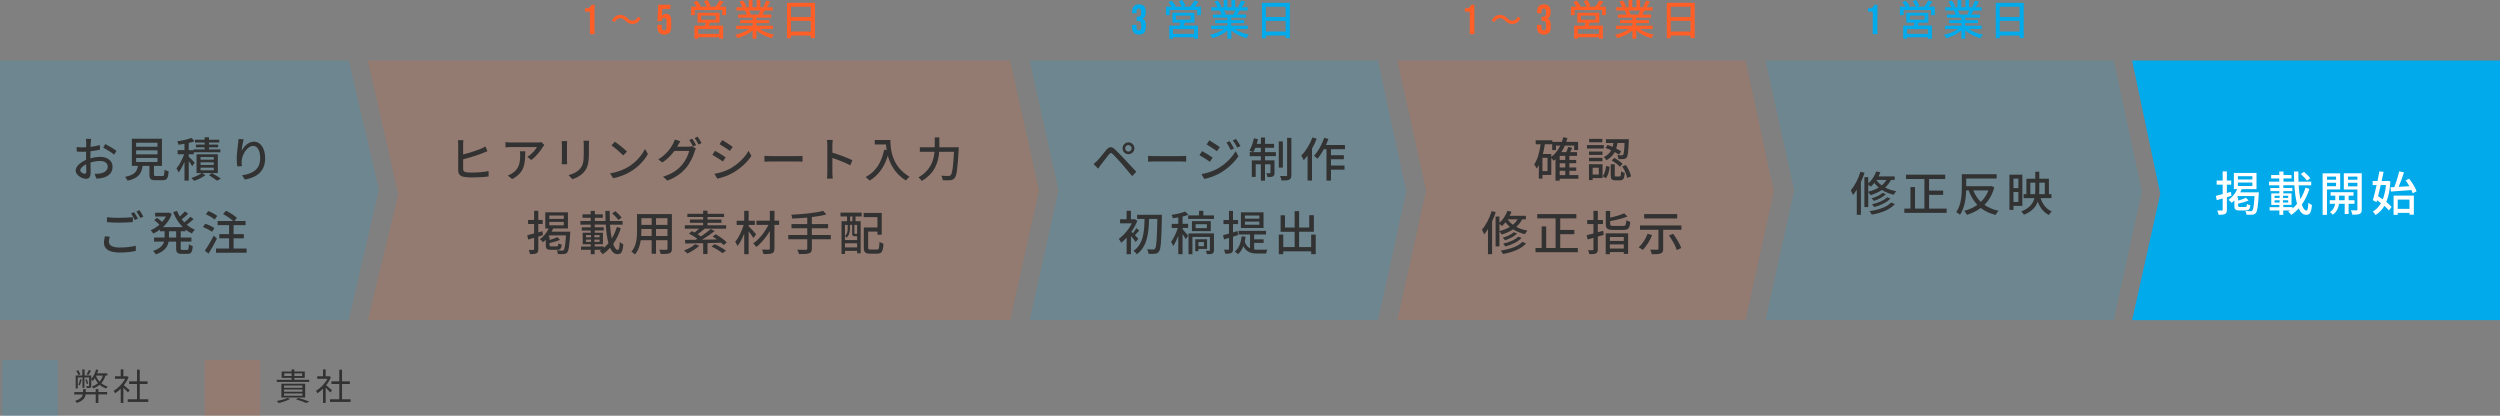 <?xml version="1.0" encoding="UTF-8"?>
<svg id="_レイヤー_2" data-name="レイヤー 2" xmlns="http://www.w3.org/2000/svg" viewBox="0 0 951.82 158.28">
  <rect x="0" y="0" width="951.82" height="158.28" fill="#808080" stroke="none"/>
  <defs>
    <style>
      .cls-1, .cls-2 {
        fill: #00aaeb;
      }

      .cls-3 {
        fill: #fff;
      }

      .cls-4, .cls-5 {
        fill: #ff5e27;
      }

      .cls-6 {
        fill: #323232;
      }

      .cls-5, .cls-2 {
        opacity: .15;
      }
    </style>
  </defs>
  <g id="_デザイン" data-name="デザイン">
    <g>
      <polygon class="cls-2" points="132.75 121.89 0 121.89 0 23.05 132.75 23.05 144.22 72.12 132.75 121.89"/>
      <polygon class="cls-2" points="524.63 121.89 392.06 121.89 403.01 72.47 392.06 23.05 524.63 23.05 535.37 72.9 524.63 121.89"/>
      <polygon class="cls-5" points="664.58 121.89 532.02 121.89 542.97 72.47 532.02 23.05 664.58 23.05 675.33 72.9 664.58 121.89"/>
      <polygon class="cls-2" points="804.74 121.89 672.18 121.89 683.13 72.47 672.18 23.05 804.74 23.05 815.49 72.9 804.74 121.89"/>
      <polygon class="cls-1" points="951.82 121.89 811.76 121.89 822.48 73.79 811.76 23.05 951.82 23.05 951.82 121.89"/>
      <polygon class="cls-5" points="384.57 121.89 140.06 121.89 151.65 74.02 140.06 23.05 384.57 23.05 395.58 72.47 384.57 121.89"/>
      <g>
        <path class="cls-6" d="m37.46,149.25h3.32v.92h-3.32v3.24h-1.02v-3.24h-3.84c-.17,1.2-.88,2.42-3.35,3.24-.11-.24-.42-.62-.64-.81,2.06-.64,2.73-1.54,2.94-2.42h-3.28v-.92h3.36v-1.11h1.02v1.11h3.78v-1.12h1.02v1.12Zm2.68-6.26c-.34,1.18-.87,2.14-1.58,2.91.69.56,1.51.99,2.45,1.26-.2.18-.45.52-.57.76-.97-.32-1.79-.8-2.51-1.41-.67.57-1.48,1.02-2.42,1.4-.08-.2-.34-.6-.49-.78.88-.32,1.65-.73,2.28-1.25-.48-.55-.88-1.19-1.22-1.89-.25.42-.5.78-.77,1.12-.11-.15-.38-.5-.56-.71v2.45c0,.42-.06.64-.35.78-.28.14-.73.14-1.36.14-.03-.22-.14-.55-.24-.77.46.01.83.01.97,0,.13,0,.15-.04.15-.17v-3.12h-1.78v3.96h-.74v-3.96h-1.78v4.19h-.8v-4.94h2.51v-2.31h.88v2.31h2.54v1.34c.78-.92,1.44-2.28,1.85-3.66l.85.24c-.14.42-.28.85-.46,1.26h3.87v.85h-.71Zm-10.28-.17c-.13-.43-.49-1.12-.83-1.62l.71-.27c.35.48.73,1.13.87,1.58l-.76.31Zm1.23,1.68c-.17.8-.42,1.65-.71,2.24-.13-.08-.41-.22-.56-.28.31-.59.52-1.36.66-2.1l.62.14Zm1.93,1.71c-.08-.45-.32-1.16-.56-1.71l.55-.14c.24.52.48,1.23.56,1.67l-.55.18Zm1.6-5.07c-.29.6-.67,1.23-.98,1.65l-.67-.25c.28-.46.67-1.2.88-1.69l.77.29Zm1.95,1.95c.29.83.74,1.57,1.33,2.2.57-.63.99-1.39,1.27-2.3h-2.56l-.04.1Z"/>
        <path class="cls-6" d="m48.74,149.4c-.36-.41-1.13-1.19-1.76-1.78v5.8h-1.02v-5.43c-.7.7-1.43,1.29-2.14,1.75-.11-.27-.38-.74-.55-.94,1.67-.97,3.42-2.73,4.38-4.59h-3.89v-.95h2.2v-2.61h1.02v2.61h1.22l.18-.04.59.39c-.43,1.08-1.08,2.12-1.82,3.05.66.52,1.89,1.6,2.24,1.91l-.64.84Zm7.72,2.61v1.02h-7.84v-1.02h3.54v-5.81h-3v-1.01h3v-4.44h1.04v4.44h2.98v1.01h-2.98v5.81h3.26Z"/>
      </g>
      <g>
        <path class="cls-4" d="m224.6,4.45h-1.84v-1.25c.5,0,.9-.04,1.21-.13s.55-.23.73-.42c.18-.2.34-.48.48-.86h1.18v11.2h-1.76V4.45Z"/>
        <path class="cls-4" d="m236.13,6.88c-.88,0-1.63.61-2.11,1.52l-1.05-.58c.78-1.42,1.91-2.15,3.18-2.15,1.12,0,1.93.44,2.77,1.3.59.59,1.07.94,1.92.94s1.63-.61,2.11-1.52l1.05.58c-.78,1.42-1.91,2.15-3.18,2.15-1.12,0-1.93-.44-2.77-1.3-.59-.59-1.07-.94-1.92-.94Z"/>
        <path class="cls-4" d="m250.96,12.43c-.45-.49-.67-1.18-.67-2.09v-.88h1.66v1.01c0,.73.3,1.09.91,1.09s.91-.36.91-1.09v-2.51c0-.74-.3-1.1-.91-1.1s-.91.37-.91,1.1v.1h-1.66l.32-6.26h4.64v1.6h-3.07l-.14,2.67h.03c.33-.54.84-.82,1.52-.82.64,0,1.12.22,1.46.66.33.44.5,1.07.5,1.9v2.53c0,.91-.22,1.6-.67,2.09-.45.49-1.1.73-1.95.73s-1.5-.24-1.95-.73Z"/>
        <path class="cls-4" d="m276.41,2.54v3.23h-1.42v-1.97h-10.47v1.97h-1.38v-3.23h2.11c-.29-.54-.77-1.22-1.2-1.73l1.3-.54c.54.61,1.18,1.46,1.46,2.05l-.5.22h2.83c-.22-.61-.71-1.46-1.14-2.1l1.3-.45c.5.66,1.04,1.58,1.25,2.18l-.94.37h2.8c.53-.67,1.17-1.66,1.54-2.38l1.58.5c-.5.66-1.02,1.33-1.5,1.89h2.38Zm-6.11,6.07c-.16.4-.32.8-.46,1.15h5.47v4.98h-1.49v-.56h-8.02v.58h-1.42v-4.99h4c.11-.37.21-.78.3-1.15h-3.11v-3.76h8.37v3.76h-3.65Zm3.52,2.45h-8.02v1.84h8.02v-1.84Zm-6.87-3.57h5.54v-1.54h-5.54v1.54Z"/>
        <path class="cls-4" d="m289.29,11.03c1.41.99,3.47,1.81,5.43,2.18-.34.32-.77.93-.99,1.33-2.08-.56-4.23-1.63-5.73-3.01v3.22h-1.46v-3.11c-1.52,1.28-3.68,2.32-5.68,2.88-.22-.38-.64-.94-.98-1.26,1.91-.4,3.99-1.23,5.39-2.23h-4.95v-1.25h6.21v-.98h-4.72v-1.12h4.72v-.96h-5.51v-1.18h3.28c-.14-.45-.42-1.02-.67-1.46l.38-.06h-3.63v-1.25h2.37c-.24-.62-.72-1.5-1.17-2.16l1.3-.43c.5.69,1.06,1.66,1.28,2.29l-.82.3h1.76V.03h1.39v2.74h1.58V.03h1.41v2.74h1.73l-.61-.19c.38-.64.88-1.65,1.12-2.37l1.54.38c-.43.78-.91,1.58-1.33,2.18h2.3v1.25h-3.09c-.3.54-.62,1.07-.9,1.52h3.39v1.18h-5.67v.96h4.91v1.12h-4.91v.98h6.31v1.25h-5.01Zm-4.11-7.01c.29.46.58,1.04.69,1.42l-.46.1h3.38c.24-.43.5-1.01.7-1.52h-4.31Z"/>
        <path class="cls-4" d="m310.27,1.07v13.43h-1.58v-.98h-7.54v1.04h-1.52V1.07h10.64Zm-9.12,1.5v3.91h7.54v-3.91h-7.54Zm7.54,9.44v-4.07h-7.54v4.07h7.54Z"/>
      </g>
      <g>
        <path class="cls-4" d="m559.57,4.45h-1.84v-1.25c.5,0,.9-.04,1.21-.13s.55-.23.73-.42c.18-.2.34-.48.48-.86h1.18v11.2h-1.76V4.45Z"/>
        <path class="cls-4" d="m571.09,6.88c-.88,0-1.63.61-2.11,1.52l-1.06-.58c.78-1.42,1.91-2.15,3.18-2.15,1.12,0,1.93.44,2.77,1.3.59.59,1.07.94,1.92.94s1.63-.61,2.11-1.52l1.06.58c-.78,1.42-1.91,2.15-3.18,2.15-1.12,0-1.93-.44-2.77-1.3-.59-.59-1.07-.94-1.92-.94Z"/>
        <path class="cls-4" d="m585.84,12.44c-.44-.48-.66-1.17-.66-2.06v-.91h1.66v.99c0,.74.3,1.1.91,1.1.3,0,.53-.09.68-.28.15-.19.23-.51.23-.98v-.91c0-.51-.09-.88-.27-1.1s-.47-.33-.88-.33h-.59v-1.6h.64c.35,0,.62-.09.79-.27.18-.18.26-.49.26-.91v-.82c0-.38-.08-.67-.24-.85-.16-.18-.37-.27-.64-.27-.56,0-.85.35-.85,1.04v.74h-1.66v-.59c0-.9.22-1.58.66-2.06.44-.48,1.08-.72,1.91-.72s1.48.24,1.92.71.66,1.16.66,2.06v.4c0,.61-.1,1.1-.3,1.46-.2.37-.52.63-.94.79v.03c.46.17.79.45.99.83.2.38.3.87.3,1.47v.99c0,.9-.22,1.58-.66,2.06s-1.1.71-1.96.71-1.52-.24-1.96-.72Z"/>
        <path class="cls-4" d="m611.37,2.54v3.23h-1.42v-1.97h-10.47v1.97h-1.38v-3.23h2.11c-.29-.54-.77-1.22-1.2-1.73l1.3-.54c.54.61,1.18,1.46,1.46,2.05l-.5.22h2.83c-.22-.61-.7-1.46-1.14-2.1l1.3-.45c.5.66,1.04,1.58,1.25,2.18l-.94.37h2.8c.53-.67,1.17-1.66,1.54-2.38l1.58.5c-.5.66-1.02,1.33-1.5,1.89h2.38Zm-6.12,6.07c-.16.4-.32.8-.46,1.15h5.47v4.98h-1.49v-.56h-8.02v.58h-1.42v-4.99h4c.11-.37.21-.78.3-1.15h-3.1v-3.76h8.37v3.76h-3.65Zm3.52,2.45h-8.02v1.84h8.02v-1.84Zm-6.87-3.57h5.54v-1.54h-5.54v1.54Z"/>
        <path class="cls-4" d="m624.25,11.03c1.41.99,3.47,1.81,5.43,2.18-.34.32-.77.93-.99,1.33-2.08-.56-4.23-1.63-5.73-3.01v3.22h-1.46v-3.11c-1.52,1.28-3.68,2.32-5.68,2.88-.22-.38-.64-.94-.98-1.26,1.9-.4,3.98-1.23,5.39-2.23h-4.95v-1.25h6.21v-.98h-4.72v-1.12h4.72v-.96h-5.51v-1.18h3.28c-.14-.45-.42-1.02-.67-1.46l.38-.06h-3.63v-1.25h2.37c-.24-.62-.72-1.5-1.17-2.16l1.3-.43c.5.69,1.06,1.66,1.28,2.29l-.82.3h1.76V.03h1.39v2.74h1.58V.03h1.41v2.74h1.73l-.61-.19c.38-.64.88-1.65,1.12-2.37l1.54.38c-.43.78-.91,1.58-1.33,2.18h2.3v1.25h-3.09c-.3.54-.62,1.07-.9,1.52h3.39v1.18h-5.67v.96h4.91v1.12h-4.91v.98h6.31v1.25h-5.01Zm-4.11-7.01c.29.46.58,1.04.69,1.42l-.46.1h3.38c.24-.43.5-1.01.71-1.52h-4.31Z"/>
        <path class="cls-4" d="m645.23,1.07v13.43h-1.58v-.98h-7.54v1.04h-1.52V1.07h10.64Zm-9.12,1.5v3.91h7.54v-3.91h-7.54Zm7.54,9.44v-4.07h-7.54v4.07h7.54Z"/>
      </g>
      <g>
        <path class="cls-1" d="m431.68,12.44c-.44-.48-.66-1.17-.66-2.06v-.91h1.66v.99c0,.74.3,1.1.91,1.1.3,0,.53-.09.68-.28.15-.19.23-.51.23-.98v-.91c0-.51-.09-.88-.27-1.1-.18-.22-.48-.33-.88-.33h-.59v-1.6h.64c.35,0,.62-.09.79-.27.18-.18.26-.49.26-.91v-.82c0-.38-.08-.67-.24-.85-.16-.18-.37-.27-.64-.27-.57,0-.85.35-.85,1.04v.74h-1.66v-.59c0-.9.22-1.58.66-2.06.44-.48,1.08-.72,1.91-.72s1.48.24,1.92.71.66,1.16.66,2.06v.4c0,.61-.1,1.1-.3,1.46-.2.37-.52.63-.94.79v.03c.46.17.79.45.99.83.2.38.3.87.3,1.47v.99c0,.9-.22,1.58-.66,2.06-.44.47-1.1.71-1.96.71s-1.52-.24-1.96-.72Z"/>
        <path class="cls-1" d="m457.21,2.54v3.23h-1.42v-1.97h-10.47v1.97h-1.38v-3.23h2.11c-.29-.54-.77-1.22-1.2-1.73l1.3-.54c.54.61,1.18,1.46,1.46,2.05l-.5.22h2.83c-.22-.61-.7-1.46-1.14-2.1l1.3-.45c.5.66,1.04,1.58,1.25,2.18l-.94.37h2.8c.53-.67,1.17-1.66,1.54-2.38l1.58.5c-.5.66-1.02,1.33-1.5,1.89h2.38Zm-6.11,6.07c-.16.4-.32.8-.46,1.15h5.47v4.98h-1.49v-.56h-8.02v.58h-1.42v-4.99h4c.11-.37.21-.78.3-1.15h-3.1v-3.76h8.37v3.76h-3.65Zm3.52,2.45h-8.02v1.84h8.02v-1.84Zm-6.87-3.57h5.54v-1.54h-5.54v1.54Z"/>
        <path class="cls-1" d="m470.09,11.03c1.41.99,3.47,1.81,5.43,2.18-.34.32-.77.93-.99,1.33-2.08-.56-4.23-1.63-5.73-3.01v3.22h-1.46v-3.11c-1.52,1.28-3.68,2.32-5.68,2.88-.22-.38-.64-.94-.98-1.26,1.9-.4,3.99-1.23,5.39-2.23h-4.95v-1.25h6.21v-.98h-4.72v-1.12h4.72v-.96h-5.51v-1.18h3.28c-.14-.45-.42-1.02-.67-1.46l.38-.06h-3.63v-1.25h2.37c-.24-.62-.72-1.5-1.17-2.16l1.3-.43c.5.69,1.06,1.66,1.28,2.29l-.82.3h1.76V.03h1.39v2.74h1.58V.03h1.41v2.74h1.73l-.61-.19c.38-.64.88-1.65,1.12-2.37l1.54.38c-.43.78-.91,1.58-1.33,2.18h2.3v1.25h-3.09c-.3.54-.62,1.07-.9,1.52h3.39v1.18h-5.67v.96h4.91v1.12h-4.91v.98h6.31v1.25h-5.01Zm-4.11-7.01c.29.46.58,1.04.69,1.42l-.46.1h3.38c.24-.43.5-1.01.7-1.52h-4.31Z"/>
        <path class="cls-1" d="m491.07,1.07v13.43h-1.58v-.98h-7.54v1.04h-1.52V1.07h10.64Zm-9.12,1.5v3.91h7.54v-3.91h-7.54Zm7.54,9.44v-4.07h-7.54v4.07h7.54Z"/>
      </g>
      <g>
        <path class="cls-1" d="m713.02,4.45h-1.84v-1.25c.5,0,.9-.04,1.21-.13.3-.09.55-.23.73-.42.18-.2.34-.48.48-.86h1.18v11.2h-1.76V4.45Z"/>
        <path class="cls-1" d="m736.63,2.54v3.23h-1.42v-1.97h-10.47v1.97h-1.38v-3.23h2.11c-.29-.54-.77-1.22-1.2-1.73l1.3-.54c.54.61,1.18,1.46,1.46,2.05l-.5.22h2.83c-.22-.61-.7-1.46-1.14-2.1l1.3-.45c.5.66,1.04,1.58,1.25,2.18l-.94.37h2.8c.53-.67,1.17-1.66,1.54-2.38l1.58.5c-.5.66-1.02,1.33-1.5,1.89h2.38Zm-6.11,6.07c-.16.4-.32.8-.46,1.15h5.47v4.98h-1.49v-.56h-8.02v.58h-1.42v-4.99h4c.11-.37.21-.78.3-1.15h-3.1v-3.76h8.37v3.76h-3.65Zm3.52,2.45h-8.02v1.84h8.02v-1.84Zm-6.87-3.57h5.54v-1.54h-5.54v1.54Z"/>
        <path class="cls-1" d="m749.51,11.03c1.41.99,3.47,1.81,5.43,2.18-.34.32-.77.93-.99,1.33-2.08-.56-4.23-1.63-5.73-3.01v3.22h-1.46v-3.11c-1.52,1.28-3.68,2.32-5.68,2.88-.22-.38-.64-.94-.98-1.26,1.9-.4,3.99-1.23,5.39-2.23h-4.95v-1.25h6.21v-.98h-4.72v-1.12h4.72v-.96h-5.51v-1.18h3.28c-.14-.45-.42-1.02-.67-1.46l.38-.06h-3.63v-1.25h2.37c-.24-.62-.72-1.5-1.17-2.16l1.3-.43c.5.69,1.06,1.66,1.28,2.29l-.82.3h1.76V.03h1.39v2.74h1.58V.03h1.41v2.74h1.73l-.61-.19c.38-.64.88-1.65,1.12-2.37l1.54.38c-.43.78-.91,1.58-1.33,2.18h2.3v1.25h-3.09c-.3.54-.62,1.07-.9,1.52h3.39v1.18h-5.67v.96h4.91v1.12h-4.91v.98h6.31v1.25h-5.01Zm-4.11-7.01c.29.46.58,1.04.69,1.42l-.46.1h3.38c.24-.43.5-1.01.7-1.52h-4.31Z"/>
        <path class="cls-1" d="m770.49,1.07v13.43h-1.58v-.98h-7.54v1.04h-1.52V1.07h10.64Zm-9.12,1.5v3.91h7.54v-3.91h-7.54Zm7.54,9.44v-4.07h-7.54v4.07h7.54Z"/>
      </g>
      <g>
        <path class="cls-6" d="m34.55,54.25c-.02.43-.04,1.01-.07,1.66,1.26-.14,2.56-.4,3.55-.68l.04,1.76c-1.04.23-2.38.45-3.62.59-.02.72-.04,1.44-.04,2.09v.63c1.31-.38,2.65-.58,3.75-.58,2.68,0,4.7,1.44,4.7,3.75,0,2.14-1.24,3.64-3.89,4.27-.81.18-1.62.23-2.29.27l-.65-1.84c.72.02,1.49.02,2.16-.13,1.51-.29,2.83-1.08,2.83-2.59,0-1.39-1.24-2.16-2.88-2.16-1.26,0-2.5.22-3.69.59.02,1.49.07,3.01.07,3.73,0,1.91-.7,2.47-1.76,2.47-1.57,0-3.96-1.44-3.96-3.17,0-1.53,1.85-3.13,3.98-4.05v-1.12c0-.63,0-1.31.02-2-.45.04-.85.05-1.19.05-1.1,0-1.78-.04-2.38-.09l-.05-1.73c1.03.13,1.73.14,2.39.14.38,0,.79-.02,1.24-.05,0-.81.02-1.46.02-1.78,0-.38-.05-1.1-.11-1.42h1.98c-.05.34-.11.95-.14,1.39Zm-2.3,11.9c.36,0,.61-.23.61-.83s-.04-1.62-.05-2.79c-1.31.65-2.25,1.57-2.25,2.29s1.08,1.33,1.69,1.33Zm12.08-8.71l-.88,1.44c-.86-.79-3.03-2.07-4.16-2.67l.79-1.37c1.33.67,3.35,1.89,4.25,2.59Z"/>
        <path class="cls-6" d="m61.76,67.04c.7,0,.81-.29.88-2.47.36.31,1.1.56,1.57.68-.2,2.7-.67,3.37-2.29,3.37h-2.67c-1.89,0-2.36-.5-2.36-2.2v-3.26h-2.59c-.41,2.86-1.53,4.7-5.74,5.65-.16-.43-.61-1.13-.95-1.48,3.69-.72,4.57-2.03,4.92-4.18h-2.32v-10.32h11.45v10.32h-3.04v3.26c0,.54.13.61.85.61h2.3Zm-9.94-11.18h8.14v-1.51h-8.14v1.51Zm0,2.9h8.14v-1.53h-8.14v1.53Zm0,2.93h8.14v-1.55h-8.14v1.55Z"/>
        <path class="cls-6" d="m73.17,63.27c-.25-.47-.79-1.24-1.31-1.94v7.42h-1.62v-7.15c-.67,1.58-1.46,3.08-2.23,4.07-.18-.47-.56-1.15-.83-1.55,1.1-1.26,2.25-3.46,2.93-5.38h-2.47v-1.57h2.59v-2.41c-.77.14-1.55.25-2.27.34-.07-.38-.29-.94-.49-1.3,1.93-.27,4.16-.77,5.44-1.31l1.15,1.28c-.65.25-1.4.47-2.21.67v2.74h1.82v-.31h4.23v-.79h-3.31v-1.04h3.31v-.77h-3.67v-1.08h3.67v-.92h1.67v.92h3.91v1.08h-3.91v.77h3.48v1.04h-3.48v.79h4.32v1.1h-10.12v.77h-1.93v.88c.59.52,1.96,1.94,2.29,2.34l-.97,1.31Zm9.78,2.63h-6l1.24.79c-1.08.85-2.84,1.71-4.29,2.16-.25-.32-.72-.79-1.06-1.08,1.4-.4,3.04-1.17,3.91-1.87h-1.91v-7.17h8.1v7.17Zm-1.57-6.09h-5.02v.97h5.02v-.97Zm0,2h-5.02v.99h5.02v-.99Zm0,2.02h-5.02v.99h5.02v-.99Zm-.68,2.07c1.19.68,2.57,1.53,3.4,2.09l-1.46.81c-.7-.54-1.96-1.4-3.06-2.09l1.12-.81Z"/>
        <path class="cls-6" d="m91.98,57.49c.79-1.64,2.52-3.56,4.7-3.56,2.45,0,4.27,2.41,4.27,6.28,0,5.02-3.13,7.33-7.72,8.17l-1.08-1.64c3.94-.61,6.9-2.07,6.9-6.54,0-2.81-.95-4.65-2.67-4.65-2.2,0-4.2,3.24-4.36,5.62-.05.59-.05,1.21.07,2.07l-1.76.13c-.09-.68-.2-1.73-.2-2.92,0-1.69.29-4.16.52-5.8.09-.61.13-1.21.14-1.71l1.96.09c-.31,1.13-.67,3.31-.77,4.45Z"/>
        <path class="cls-6" d="m41.46,92.08c0,1.28,1.26,2.16,4.03,2.16,2.45,0,4.75-.27,6.21-.7l.02,1.98c-1.4.36-3.64.63-6.18.63-3.87,0-5.96-1.3-5.96-3.65,0-.97.2-1.84.36-2.54l1.85.18c-.2.68-.34,1.3-.34,1.94Zm4.1-9.15c1.75,0,3.67-.11,5.01-.25v1.87c-1.24.11-3.31.22-5.01.22-1.84,0-3.38-.07-4.83-.2v-1.85c1.31.14,2.97.22,4.83.22Zm6.95.31l-1.19.52c-.36-.74-.94-1.82-1.44-2.5l1.17-.49c.45.65,1.1,1.76,1.46,2.47Zm2.09-.77l-1.17.52c-.4-.77-.97-1.82-1.48-2.48l1.15-.49c.47.67,1.15,1.8,1.49,2.45Z"/>
        <path class="cls-6" d="m68.8,88.05v2.38h4.07v1.55h-4.07v2.47c0,.61.09.7.67.7h1.75c.52,0,.61-.36.68-2.14.38.27,1.04.56,1.49.65-.14,2.32-.61,2.99-2.02,2.99h-2.2c-1.69,0-2.11-.49-2.11-2.2v-2.47h-2.86c-.34,1.91-1.48,3.71-4.88,4.88-.2-.38-.72-1.03-1.06-1.31,2.77-.92,3.83-2.21,4.21-3.56h-3.82v-1.55h4.02v-2.38h-1.75v-.65c-.81.59-1.67,1.12-2.56,1.51-.2-.38-.68-.97-1.01-1.26,1.17-.49,2.32-1.22,3.35-2.12-.5-.54-1.33-1.22-1.98-1.73l1.04-.88c.65.43,1.46,1.06,1.98,1.57.56-.63,1.04-1.33,1.44-2.05h-4.11v-1.46h4.92l.31-.05,1.1.52c-.7,2.02-1.91,3.69-3.35,5.02h7.54c-1.57-1.55-2.81-3.53-3.66-5.74l1.48-.43c.29.74.63,1.44,1.04,2.12.7-.61,1.46-1.35,1.93-1.93l1.26.88c-.77.74-1.69,1.53-2.47,2.11.31.41.65.81.99,1.19.83-.65,1.75-1.49,2.32-2.14l1.24.86c-.79.76-1.78,1.55-2.63,2.16.94.79,1.98,1.44,3.12,1.89-.38.32-.9.99-1.15,1.44-.86-.4-1.67-.88-2.41-1.48v.65h-1.87Zm-1.73,0h-2.74v2.38h2.74v-2.38Z"/>
        <path class="cls-6" d="m80.73,88.27c-.74-.58-2.25-1.37-3.46-1.82l.86-1.28c1.19.4,2.72,1.1,3.49,1.67l-.9,1.42Zm1.87,2.57c-.94,1.87-2.12,4.02-3.19,5.71l-1.42-1.12c.97-1.37,2.34-3.66,3.39-5.71l1.22,1.12Zm-.88-7.26c-.7-.63-2.14-1.48-3.33-2l.9-1.22c1.19.43,2.68,1.22,3.42,1.87l-.99,1.35Zm12.17,11.04v1.6h-11.65v-1.6h4.97v-3.87h-3.71v-1.6h3.71v-3.44h-4.36v-1.58h5.92c-.9-.86-2.5-1.93-3.83-2.63l1.08-1.28c1.46.7,3.29,1.85,4.19,2.74l-.97,1.17h4.25v1.58h-4.56v3.44h3.91v1.6h-3.91v3.87h4.95Z"/>
      </g>
      <g>
        <path class="cls-6" d="m176.33,55.01v3.78c2.16-.52,4.97-1.42,6.72-2.16.59-.25,1.15-.52,1.76-.9l.77,1.82c-.59.23-1.31.56-1.87.77-1.94.77-5.08,1.75-7.38,2.32v3.69c0,.85.38,1.08,1.22,1.24.56.09,1.4.13,2.25.13,1.89,0,4.72-.2,6.21-.59v2.07c-1.62.23-4.34.38-6.32.38-1.1,0-2.18-.07-2.94-.2-1.46-.25-2.3-.99-2.3-2.5v-9.85c0-.5-.04-1.24-.11-1.64h2.11c-.07.47-.13,1.13-.13,1.64Z"/>
        <path class="cls-6" d="m206.67,55.95c-.77,1.31-2.48,3.6-4.41,4.97l-1.49-1.21c1.58-.92,3.15-2.7,3.67-3.73h-9.87c-.72,0-1.35.05-2.12.11v-2c.67.09,1.4.16,2.12.16h10.06c.4,0,1.21-.05,1.49-.13l1.13,1.06c-.16.2-.45.54-.59.76Zm-11.69,12.23l-1.66-1.35c.52-.18,1.15-.47,1.73-.88,2.57-1.66,2.99-3.93,2.99-6.91,0-.49-.02-.92-.11-1.44h2.05c0,4.7-.27,8.16-5.01,10.59Z"/>
        <path class="cls-6" d="m215.86,55.05v6.03c0,.47.04,1.1.07,1.46h-2.07c.02-.31.07-.94.07-1.46v-6.03c0-.32-.02-.95-.07-1.33h2.07c-.04.38-.07.83-.07,1.33Zm8.35.18v3.21c0,4.12-.65,5.65-1.98,7.17-1.17,1.37-2.99,2.2-4.3,2.63l-1.49-1.57c1.71-.43,3.21-1.12,4.32-2.34,1.26-1.44,1.49-2.84,1.49-6v-3.1c0-.65-.05-1.19-.11-1.66h2.14c-.04.47-.07,1.01-.07,1.66Z"/>
        <path class="cls-6" d="m239.32,63.47c2.9-1.78,5.15-4.48,6.25-6.79l1.1,1.96c-1.3,2.34-3.51,4.79-6.32,6.52-1.82,1.12-4.1,2.18-6.9,2.68l-1.21-1.85c3.01-.45,5.35-1.46,7.08-2.52Zm-.61-5.76l-1.42,1.46c-.94-.95-3.17-2.92-4.5-3.82l1.31-1.4c1.26.85,3.6,2.72,4.61,3.76Z"/>
        <path class="cls-6" d="m258.07,55.37c-.09.16-.16.31-.27.47h4.34c.5,0,1.01-.07,1.35-.18l1.48.9c-.18.29-.38.74-.5,1.1-.49,1.73-1.55,4.14-3.17,6.12-1.66,2.03-3.84,3.69-7.2,4.99l-1.67-1.51c3.48-1.03,5.62-2.63,7.22-4.48,1.33-1.53,2.41-3.8,2.74-5.31h-5.64c-1.13,1.55-2.68,3.13-4.56,4.39l-1.58-1.17c3.13-1.89,4.81-4.38,5.65-5.96.22-.38.52-1.1.67-1.62l2.09.68c-.36.54-.74,1.22-.94,1.58Zm6.97-.09l-1.19.5c-.36-.72-.94-1.8-1.42-2.48l1.15-.49c.45.65,1.1,1.76,1.46,2.47Zm2.07-.79l-1.17.52c-.38-.77-.97-1.8-1.48-2.48l1.15-.49c.49.67,1.17,1.8,1.49,2.45Z"/>
        <path class="cls-6" d="m276.27,59.89l-1.04,1.6c-.95-.68-2.86-1.91-4.02-2.52l1.03-1.55c1.13.59,3.19,1.87,4.03,2.47Zm1.82,4.23c3.01-1.71,5.44-4.12,6.9-6.68l1.1,1.91c-1.62,2.45-4.12,4.75-7.04,6.45-1.82,1.06-4.34,1.93-5.98,2.23l-1.06-1.85c2-.34,4.2-1.01,6.09-2.05Zm.88-8.21l-1.06,1.55c-.92-.67-2.85-1.94-3.96-2.57l1.03-1.55c1.12.63,3.15,1.96,4,2.58Z"/>
        <path class="cls-6" d="m293.73,59.44h9.79c.86,0,1.57-.07,2.02-.11v2.23c-.4-.02-1.22-.09-2.02-.09h-9.79c-.99,0-2.07.04-2.68.09v-2.23c.59.04,1.71.11,2.68.11Z"/>
        <path class="cls-6" d="m314.99,55.3c0-.58-.05-1.4-.16-2.02h2.21c-.05.59-.13,1.39-.13,2.02v2.81c2.39.72,5.82,2,7.62,2.88l-.81,1.96c-1.89-1.03-4.83-2.16-6.81-2.81v5.56c0,.56.05,1.66.14,2.3h-2.21c.09-.63.14-1.6.14-2.3v-10.41Z"/>
        <path class="cls-6" d="m339,53.3c0,3.26.41,9.94,7.27,13.99-.38.29-1.06,1.01-1.35,1.42-4.09-2.47-6.01-6.14-6.9-9.45-1.33,4.34-3.58,7.49-6.91,9.49-.32-.34-1.1-1.04-1.55-1.35,3.87-2,6.05-5.55,7.09-10.43l.92.16c-.13-.76-.2-1.49-.23-2.14h-4.29v-1.69h5.94Z"/>
        <path class="cls-6" d="m365.03,56.07s-.02.59-.04.83c-.4,7.29-.74,9.96-1.53,10.88-.49.58-.95.76-1.66.83-.65.07-1.8.05-2.86,0-.04-.49-.27-1.22-.59-1.73,1.19.11,2.29.11,2.74.11.4,0,.61-.05.83-.27.61-.58.99-3.04,1.3-8.93h-5.64c-.27,3.71-1.49,8.07-6.61,11.09-.27-.41-.9-1.04-1.3-1.35,4.68-2.68,5.85-6.5,6.12-9.74h-5.58v-1.71h5.67v-3.78h1.76v3.78h7.38Z"/>
        <path class="cls-6" d="m206.7,89.53c-.58.18-1.17.36-1.75.54v4.75c0,.88-.18,1.35-.68,1.62-.52.27-1.3.32-2.48.32-.05-.43-.27-1.15-.49-1.62.76.02,1.49.02,1.73.02s.32-.09.32-.34v-4.27l-2.25.65-.36-1.64c.72-.16,1.62-.4,2.61-.67v-3.6h-2.29v-1.55h2.29v-3.48h1.6v3.48h1.66v1.55h-1.66v3.17l1.55-.43.2,1.49Zm10.42-1.3s-.02.47-.04.68c-.29,4.79-.56,6.57-1.13,7.2-.34.41-.76.56-1.28.61-.5.05-1.39.05-2.27,0-.02-.41-.18-1.03-.43-1.4.86.07,1.66.09,2,.09.31,0,.47-.04.65-.23.36-.38.63-1.87.86-5.55h-6.28c-.13.18-.27.36-.4.54h.43v1.19c1.12-.31,2.27-.7,2.99-1.08l.99,1.04c-1.12.5-2.63.92-3.98,1.22v.76c0,.43.09.5.72.5h2.03c.45,0,.54-.14.61-1.15.29.22.88.41,1.3.5-.18,1.57-.59,1.96-1.75,1.96h-2.38c-1.62,0-1.96-.4-1.96-1.8v-2.02c-.32.34-.68.65-1.03.92-.25-.29-.85-.88-1.21-1.13,1.39-.95,2.59-2.43,3.35-4.09h-1.3v-6.16h8.62v6.16h-5.62c-.16.41-.36.83-.58,1.22h7.06Zm-7.98-4.9h5.51v-1.26h-5.51v1.26Zm0,2.47h5.51v-1.31h-5.51v1.31Z"/>
        <path class="cls-6" d="m236.38,86.86c-.7,2.23-1.67,4.27-2.92,6,.49,1.44,1.08,2.29,1.78,2.29.43,0,.63-.86.72-3.01.36.36.94.74,1.35.88-.23,2.94-.81,3.75-2.21,3.75-1.22,0-2.14-.9-2.83-2.43-.85.95-1.8,1.78-2.85,2.47-.22-.41-.72-.94-1.13-1.26.23-.14.47-.29.68-.45h-2.57v1.69h-1.48v-1.69h-3.71v-1.24h3.71v-.86h-3.08v-4.38h3.06v-.86h-3.42v-1.21h3.42v-1.01h-3.93v-1.4h3.91v-1.22h-3.1v-1.31h3.1v-1.33h1.6v1.33h3.04v1.31h-3.04v1.22h4.07c-.05-1.24-.09-2.54-.09-3.85h1.67c-.02,1.33,0,2.63.05,3.85h4.86v1.4h-4.79c.13,2,.34,3.8.65,5.28.81-1.33,1.48-2.81,1.96-4.39l1.49.45Zm-13.29,3.49h1.93v-.86h-1.93v.86Zm0,1.73h1.93v-.86h-1.93v.86Zm5.19-1.73v-.86h-1.98v.86h1.98Zm0,1.73v-.86h-1.98v.86h1.98Zm1.62,2.3c.63-.54,1.22-1.13,1.75-1.8-.52-1.91-.85-4.34-1.01-7.06h-4.21v1.01h3.44v1.21h-3.44v.86h3.12v4.38h-3.13v.86h3.49v.54Zm5.51-10.61c-.47-.72-1.48-1.8-2.34-2.54l1.22-.83c.86.72,1.91,1.75,2.39,2.45l-1.28.92Z"/>
        <path class="cls-6" d="m255.81,94.68c0,.97-.23,1.48-.88,1.73-.67.27-1.71.31-3.37.29-.07-.45-.34-1.19-.56-1.62,1.15.05,2.34.04,2.68.04.32,0,.45-.11.45-.45v-3.22h-4.36v5.15h-1.67v-5.15h-4.14c-.29,1.98-.94,4-2.25,5.46-.25-.32-.94-.9-1.31-1.1,1.96-2.18,2.14-5.37,2.14-7.9v-6.41h13.27v13.2Zm-7.71-4.83v-2.66h-3.91v.72c0,.61-.02,1.28-.07,1.94h3.98Zm-3.91-6.77v2.54h3.91v-2.54h-3.91Zm9.94,0h-4.36v2.54h4.36v-2.54Zm0,6.77v-2.66h-4.36v2.66h4.36Z"/>
        <path class="cls-6" d="m266.24,93.56c-1.21,1.15-3.02,2.25-4.54,2.95-.29-.31-.9-.86-1.28-1.13,1.55-.59,3.26-1.48,4.25-2.4l1.57.58Zm9.25-.25c-.23-.27-.56-.58-.92-.9-1.71.05-3.48.11-5.19.14v4.19h-1.66v-4.16c-2.59.07-4.97.11-6.82.14l-.11-1.39c1.13,0,2.5-.02,4.02-.04.23-.13.47-.25.7-.4-.9-.67-2.16-1.42-3.21-1.94l1.1-.94c.32.16.68.34,1.04.52.56-.41,1.17-.94,1.69-1.46h-5.4v-1.3h6.97v-.95h-5.04v-1.24h5.04v-.95h-6.01v-1.24h6.01v-1.17h1.67v1.17h6.3v1.24h-6.3v.95h5.31v1.24h-5.31v.95h7.09v1.3h-8.16c-.88.76-1.87,1.55-2.7,2.12.45.29.88.56,1.26.83,1.39-.92,2.77-1.96,3.75-2.84l1.49.81c-1.4,1.1-3.17,2.3-4.81,3.26,1.84-.02,3.76-.05,5.69-.09-.56-.4-1.13-.79-1.67-1.12l1.17-.86c1.48.86,3.35,2.16,4.25,3.15l-1.26.95Zm-3.39-.34c1.42.63,3.31,1.69,4.29,2.48l-1.3.95c-.9-.76-2.75-1.87-4.23-2.57l1.24-.86Z"/>
        <path class="cls-6" d="m286.85,90.63c-.38-.63-1.13-1.69-1.82-2.57v8.73h-1.69v-7.9c-.7,1.89-1.6,3.66-2.56,4.77-.18-.49-.59-1.19-.88-1.62,1.3-1.48,2.56-4.07,3.22-6.41h-2.66v-1.6h2.88v-3.76h1.69v3.76h2.36v1.6h-2.36v.47c.7.68,2.43,2.61,2.84,3.1l-1.03,1.44Zm9.78-5.01h-1.78v9c0,1.06-.25,1.53-.9,1.8-.65.29-1.73.32-3.26.32-.09-.47-.36-1.24-.59-1.71,1.08.04,2.21.04,2.54.02.32,0,.45-.11.45-.43v-6.66c-1.39,2.38-3.28,4.66-5.13,6.07-.29-.41-.79-1.03-1.21-1.35,2.21-1.48,4.48-4.32,5.82-7.06h-4.57v-1.6h5.1v-3.75h1.76v3.75h1.78v1.6Z"/>
        <path class="cls-6" d="m316.32,91.09h-7.22v3.53c0,1.1-.31,1.57-1.06,1.82-.74.27-1.96.31-3.82.29-.11-.45-.43-1.21-.7-1.66,1.44.05,2.88.05,3.29.04.4,0,.54-.13.54-.5v-3.51h-7.24v-1.64h7.24v-2.56h-6.01v-1.6h6.01v-2.45c-1.93.16-3.89.29-5.71.36-.02-.41-.23-1.1-.4-1.46,4.25-.2,9.33-.67,12.14-1.48l1.24,1.37c-1.57.45-3.48.76-5.53,1.01v2.65h6.19v1.6h-6.19v2.56h7.22v1.64Z"/>
        <path class="cls-6" d="m319.99,80.94h8.07v1.48h-2.34v1.8h1.96v12.24h-1.35v-.94h-4.63v1.19h-1.31v-12.5h2.11v-1.8h-2.5v-1.48Zm1.71,10.46h4.63v-1.46h-.94c-.74,0-.95-.22-.95-1.15v-3.17h-.83v1.42c0,1.06-.23,2.45-1.24,3.42-.14-.18-.47-.47-.67-.59.9-.85,1.04-1.94,1.04-2.84v-1.4h-1.04v5.78Zm4.63,2.79v-1.58h-4.63v1.58h4.63Zm-1.78-11.78h-.9v1.8h.9v-1.8Zm1.78,3.21h-1.04v3.15c0,.23.02.27.2.27h.5c.18,0,.23-.02.25-.05.04.02.05.04.09.07v-3.44Zm7.56,9.4c.74,0,.86-.45.97-2.95.38.31,1.06.59,1.51.7-.18,2.95-.63,3.8-2.36,3.8h-2.79c-1.78,0-2.34-.49-2.34-2.38v-7.6h5.2v-3.91h-5.26v-1.6h6.88v8.28h-1.62v-1.19h-3.55v6.01c0,.7.14.83.9.83h2.45Z"/>
      </g>
      <g>
        <path class="cls-6" d="m417.74,61.19c.85-.85,2.34-2.75,3.51-4.16,1.01-1.19,1.96-1.39,3.26-.14,1.13,1.06,2.61,2.61,3.67,3.75,1.22,1.3,3.04,3.26,4.43,4.75l-1.57,1.66c-1.26-1.51-2.81-3.37-3.92-4.66-1.04-1.21-2.68-2.97-3.4-3.67-.65-.63-1.01-.58-1.57.13-.79.97-2.2,2.86-2.99,3.85-.38.52-.79,1.1-1.08,1.51l-1.71-1.75c.5-.41.86-.76,1.37-1.26Zm11.88-6.99c1.26,0,2.27,1.01,2.27,2.27s-1.01,2.23-2.27,2.23-2.23-.99-2.23-2.23.99-2.27,2.23-2.27Zm0,3.51c.68,0,1.24-.56,1.24-1.24s-.56-1.24-1.24-1.24-1.24.54-1.24,1.24.56,1.24,1.24,1.24Z"/>
        <path class="cls-6" d="m439.79,59.44h9.79c.86,0,1.57-.07,2.02-.11v2.23c-.4-.02-1.22-.09-2.02-.09h-9.79c-.99,0-2.07.04-2.68.09v-2.23c.59.04,1.71.11,2.68.11Z"/>
        <path class="cls-6" d="m461.7,60l-1.04,1.6c-.94-.68-2.86-1.91-4-2.52l1.01-1.55c1.13.61,3.19,1.87,4.03,2.47Zm1.82,4.23c3.01-1.71,5.46-4.12,6.9-6.68l1.1,1.91c-1.62,2.45-4.12,4.75-7.04,6.46-1.82,1.04-4.34,1.91-5.98,2.21l-1.06-1.85c2-.34,4.2-1.01,6.09-2.05Zm.9-8.21l-1.08,1.55c-.92-.67-2.84-1.93-3.94-2.56l1.03-1.57c1.12.63,3.13,1.96,4,2.57Zm5.4.54l-1.26.54c-.47-1.03-.99-1.96-1.62-2.83l1.22-.52c.49.7,1.24,1.96,1.66,2.81Zm2.47-.94l-1.26.56c-.5-1.03-1.06-1.93-1.69-2.77l1.24-.52c.5.67,1.26,1.91,1.71,2.74Z"/>
        <path class="cls-6" d="m481.63,57.91h4.14v1.53h-4.14v1.6h3.6v4.74c0,.68-.11,1.12-.58,1.37-.47.25-1.15.27-2.09.25-.04-.41-.23-1.03-.45-1.42.65.02,1.19.02,1.37,0,.18,0,.23-.05.23-.23v-3.2h-2.09v6.25h-1.58v-6.25h-1.96v4.81h-1.49v-6.3h3.46v-1.6h-4.23v-1.53h1.24c-.34-.2-1.01-.43-1.4-.58.79-1.19,1.39-2.97,1.73-4.68l1.57.32c-.14.59-.31,1.21-.47,1.78h1.57v-2.4h1.58v2.4h3.44v1.51h-3.44v1.64Zm-1.58,0v-1.64h-2.11c-.23.61-.5,1.19-.79,1.64h2.9Zm8.37,5.89h-1.55v-9.96h1.55v9.96Zm3.24-11.29v14.13c0,1.01-.22,1.48-.81,1.76-.58.29-1.58.32-2.94.32-.07-.45-.31-1.22-.54-1.71,1.01.04,1.98.04,2.29.02.29,0,.38-.09.38-.38v-14.15h1.62Z"/>
        <path class="cls-6" d="m501.3,52.83c-.49,1.26-1.1,2.56-1.78,3.76v12.15h-1.69v-9.51c-.47.65-.97,1.24-1.48,1.76-.16-.41-.65-1.35-.94-1.73,1.71-1.69,3.31-4.32,4.29-6.95l1.6.5Zm5.44,3.98v2.29h4.9v1.53h-4.9v2.39h5.15v1.57h-5.15v4.18h-1.71v-11.96h-1.01c-.76,1.4-1.58,2.67-2.45,3.62-.27-.29-.92-.88-1.3-1.13,1.58-1.66,3.03-4.25,3.89-6.84l1.6.43c-.29.77-.59,1.57-.94,2.32h7.24v1.6h-5.33Z"/>
        <path class="cls-6" d="m432.38,92.14c-.36-.56-1.12-1.49-1.8-2.29v6.93h-1.64v-6.28c-.68.74-1.39,1.4-2.07,1.93-.18-.41-.63-1.21-.9-1.49,1.85-1.31,3.82-3.6,4.95-5.92h-4.47v-1.53h2.48v-3.22h1.64v3.22h1.19l.31-.07.94.63c-.56,1.46-1.35,2.9-2.27,4.2.16.14.38.34.59.56.45-.59.99-1.39,1.31-1.94l1.1.88c-.59.63-1.17,1.31-1.66,1.8.56.56,1.1,1.1,1.3,1.33l-1.01,1.28Zm9.99-9.47c-.2,9.04-.4,12.1-1.06,13-.41.65-.83.85-1.46.92-.61.11-1.6.07-2.57.04-.02-.47-.23-1.22-.54-1.73,1.01.09,1.93.09,2.32.09.32.02.5-.05.7-.31.52-.61.72-3.56.88-11.33h-3.15c-.14,5.11-.61,10.48-4.66,13.45-.29-.43-.83-.99-1.28-1.3,3.85-2.61,4.12-7.51,4.21-12.15h-2.83v-1.58h9.44v.9Z"/>
        <path class="cls-6" d="m450.23,87.24c.49.52,1.84,2.11,2.16,2.52l-.99,1.3c-.22-.49-.7-1.26-1.17-1.98v7.71h-1.62v-7.02c-.58,1.51-1.26,2.93-1.96,3.89-.16-.49-.56-1.17-.79-1.57.95-1.24,1.98-3.4,2.57-5.29h-2.32v-1.57h2.5v-2.45c-.7.13-1.4.23-2.07.32-.07-.36-.31-.94-.5-1.3,1.85-.27,3.98-.74,5.19-1.26l1.21,1.22c-.65.27-1.4.49-2.2.68v2.77h2.11v1.57h-2.11v.45Zm11.96-5.22v1.33h-9.81v-1.33h4.12v-1.76h1.64v1.76h4.05Zm0,13.22c0,.68-.13,1.06-.58,1.3-.47.22-1.12.23-2.11.23-.05-.4-.25-.95-.41-1.31.59.02,1.15.02,1.33.02.18-.02.23-.05.23-.23v-5.04h-6.66v6.57h-1.49v-7.92h9.69v6.39Zm-1.21-7.24h-7.18v-3.8h7.18v3.8Zm-4.72,6.79v.86h-1.19v-4.56h4.5v3.69h-3.31Zm3.24-9.42h-4.29v1.48h4.29v-1.48Zm-3.24,6.79v1.58h2.11v-1.58h-2.11Z"/>
        <path class="cls-6" d="m469.44,90.1v4.66c0,.83-.16,1.28-.63,1.53-.49.27-1.21.32-2.34.32-.04-.4-.23-1.12-.45-1.55.72.02,1.39.02,1.58.02.22,0,.31-.07.31-.32v-4.18l-1.89.58-.38-1.62c.63-.16,1.42-.38,2.27-.61v-3.62h-2.09v-1.55h2.09v-3.47h1.53v3.47h1.91v1.55h-1.91v3.17l1.73-.5.23,1.51-1.96.61Zm8.05,4.88c.49.07.99.09,1.51.09s2.83,0,3.51-.02c-.2.36-.41,1.06-.47,1.48h-3.1c-2.5,0-4.38-.45-5.55-2.83-.49,1.26-1.15,2.29-2.03,3.08-.25-.27-.88-.79-1.24-1.01,1.55-1.24,2.32-3.26,2.61-5.8l1.51.18c-.09.67-.2,1.3-.34,1.89.47,1.3,1.15,2.07,2.02,2.48v-5.26h-4.32v-1.37h10.41v1.37h-4.52v1.87h3.6v1.33h-3.6v2.5Zm3.57-8.17h-8.61v-5.98h8.61v5.98Zm-1.6-4.74h-5.47v1.17h5.47v-1.17Zm0,2.3h-5.47v1.19h5.47v-1.19Z"/>
        <path class="cls-6" d="m500.94,89.31v7.44h-1.73v-1.06h-10.64v1.1h-1.69v-7.47h1.69v4.74h4.34v-5.82h-5.35v-6.28h1.67v4.66h3.67v-6.23h1.71v6.23h3.85v-4.68h1.76v6.3h-5.62v5.82h4.59v-4.74h1.73Z"/>
      </g>
      <g>
        <path class="cls-6" d="m600.93,68.05h-7.11v.74h-1.6v-8.19c-.23.22-.47.41-.7.59-.16-.25-.58-.7-.9-1.03v6.45h-3.37v1.4h-1.37v-5.19c-.25.49-.52.94-.83,1.35-.18-.38-.65-1.21-.94-1.58,1.3-1.84,2.02-4.65,2.45-7.67h-1.89v-1.51h6.34v.59h3.64c.2-.58.38-1.15.52-1.76l1.6.31c-.13.5-.29.99-.45,1.46h4.52v3.13h-1.51v-1.71h-3.55c-.38.9-.83,1.73-1.33,2.5h1.87c.31-.65.58-1.42.74-2l1.55.34c-.25.56-.52,1.13-.79,1.66h2.61v1.4h-2.93v1.55h2.61v1.26h-2.61v1.62h2.61v1.26h-2.61v1.64h3.44v1.39Zm-11.74-7.98h-1.94v5.08h1.94v-5.08Zm1.42-.32c1.44-1.06,2.59-2.56,3.44-4.32h-1.66v1.71h-1.42v-2.21h-2.81c-.2,1.26-.43,2.52-.74,3.69h3.19v1.13Zm5.33-.41h-2.12v1.55h2.12v-1.55Zm0,2.81h-2.12v1.62h2.12v-1.62Zm-2.12,4.52h2.12v-1.64h-2.12v1.64Z"/>
        <path class="cls-6" d="m610.61,56.56h-6.43v-1.33h6.43v1.33Zm-.49,11.24h-3.76v.76h-1.4v-6.05h5.17v5.29Zm-.02-8.82h-5.13v-1.3h5.13v1.3Zm-5.13,1.1h5.13v1.31h-5.13v-1.31Zm5.08-5.91h-5.01v-1.31h5.01v1.31Zm-3.69,9.69v2.59h2.34v-2.59h-2.34Zm3.8,3.19c.79-.88,1.15-2.41,1.33-3.87l1.35.34c-.18,1.58-.54,3.28-1.46,4.3l-1.22-.77Zm1.87-11.87c.63.2,1.28.45,1.94.74.14-.49.25-.99.34-1.49h-2.88v-1.44h8.71s0,.47-.02.67c-.18,4.16-.34,5.76-.81,6.3-.31.4-.63.54-1.13.59-.41.05-1.21.05-2.02.02-.02-.47-.18-1.12-.43-1.53.74.07,1.4.07,1.67.07.27.02.43-.02.58-.2.23-.31.41-1.46.54-4.48h-2.7c-.11.72-.27,1.44-.5,2.12.74.36,1.4.74,1.89,1.06l-.81,1.3c-.43-.32-1.01-.67-1.64-1.01-.65,1.22-1.64,2.32-3.19,3.11-.18-.38-.61-.94-.97-1.21,1.39-.63,2.25-1.55,2.81-2.59-.72-.34-1.48-.65-2.18-.88l.79-1.15Zm4.59,12.01c.43,0,.5-.23.56-1.98.29.27.95.52,1.39.63-.16,2.23-.58,2.81-1.76,2.81h-1.76c-1.46,0-1.8-.47-1.8-1.96v-4.16h1.53v4.14c0,.45.07.52.52.52h1.33Zm-2.05-7.09c1.13.59,2.54,1.55,3.19,2.29l-1.04,1.1c-.63-.74-1.98-1.75-3.12-2.41l.97-.97Zm4.43,2.72c.95,1.33,1.75,3.1,2,4.32l-1.48.61c-.22-1.21-.99-3.04-1.89-4.39l1.37-.54Z"/>
        <path class="cls-6" d="m569.48,80.78c-.4,1.17-.86,2.36-1.39,3.51v12.48h-1.58v-9.54c-.47.74-.94,1.4-1.44,2-.14-.41-.59-1.35-.85-1.76,1.49-1.75,2.88-4.41,3.71-7.11l1.55.43Zm10.05,2.72c-.58,1.12-1.33,2.07-2.23,2.88,1.17.63,2.57,1.12,4.21,1.4-.29.34-.72.95-.92,1.37-1.76-.4-3.26-1.06-4.5-1.85-1.26.86-2.74,1.51-4.34,2-.16-.31-.58-.85-.88-1.19v5.71h-1.46v-11.38h1.46v2.39c1.3-1.15,2.43-2.83,3.08-4.59l1.53.38c-.2.52-.43,1.03-.7,1.53h6.16v1.35h-1.4Zm-8.66,4.47c1.48-.36,2.83-.88,3.98-1.58-.67-.56-1.21-1.15-1.66-1.76-.43.54-.88,1.01-1.33,1.42-.22-.2-.65-.54-.99-.79v2.72Zm10.14,4.7c-1.8,2.12-5.08,3.37-8.8,4.03-.18-.4-.54-.97-.86-1.31,3.47-.5,6.66-1.55,8.23-3.31l1.44.59Zm-3.4-3.75c-1.12,1.12-2.92,2.02-4.59,2.56-.22-.29-.59-.72-.92-.97,1.55-.43,3.31-1.21,4.25-2.11l1.26.52Zm1.69,1.66c-1.39,1.53-3.76,2.61-6.18,3.26-.2-.32-.54-.79-.83-1.08,2.23-.5,4.57-1.44,5.76-2.68l1.24.5Zm-5.29-7.08l-.02.02c.49.72,1.15,1.42,2.02,2.05.72-.59,1.31-1.28,1.78-2.07h-3.78Z"/>
        <path class="cls-6" d="m600.73,94.41v1.62h-16.12v-1.62h2.34v-8.21h1.73v8.21h3.58v-11.27h-7v-1.64h14.91v1.64h-6.14v4.41h5.37v1.62h-5.37v5.24h6.7Z"/>
        <path class="cls-6" d="m610.58,89.42l-2.25.65v4.84c0,.86-.18,1.31-.7,1.57-.54.25-1.31.31-2.52.29-.05-.41-.29-1.1-.49-1.53.76.04,1.49.04,1.71.02.25,0,.34-.07.34-.34v-4.36c-.77.23-1.51.43-2.18.61l-.43-1.62c.72-.18,1.62-.38,2.61-.65v-3.58h-2.36v-1.55h2.36v-3.49h1.66v3.49h1.96v1.55h-1.96v3.11c.67-.18,1.35-.36,2.03-.56l.22,1.55Zm.76-.59h8.53v7.85h-1.66v-.72h-5.29v.81h-1.58v-7.94Zm6.63-2.81c.94,0,1.08-.32,1.21-2.16.38.27,1.08.5,1.51.61-.22,2.43-.72,3.06-2.61,3.06h-3.87c-2.25,0-2.84-.49-2.84-2.25v-4.97h1.66v2.54c1.98-.43,4.07-1.04,5.35-1.64l1.24,1.22c-1.8.74-4.34,1.35-6.59,1.76v1.08c0,.63.22.74,1.31.74h3.64Zm-5.04,4.2v1.51h5.29v-1.51h-5.29Zm5.29,4.39v-1.57h-5.29v1.57h5.29Z"/>
        <path class="cls-6" d="m629.01,89.49c-.85,2.18-2.23,4.3-3.56,5.67-.36-.29-1.12-.77-1.55-1.01,1.39-1.22,2.65-3.17,3.37-5.13l1.75.47Zm11.16-3.67v1.66h-6.95v7.26c0,.99-.23,1.49-.96,1.75-.72.27-1.82.31-3.38.31-.09-.5-.36-1.28-.59-1.76,1.12.04,2.34.05,2.67.04.34-.02.45-.09.45-.36v-7.22h-7.02v-1.66h15.79Zm-1.62-2.65h-12.57v-1.66h12.57v1.66Zm-1.55,5.83c1.24,1.69,2.61,3.91,3.11,5.44l-1.71.76c-.43-1.49-1.73-3.8-2.97-5.53l1.57-.67Z"/>
      </g>
      <g>
        <path class="cls-6" d="m709.9,65.79c-.4,1.17-.87,2.36-1.39,3.51v12.48h-1.58v-9.54c-.47.74-.94,1.4-1.44,2-.14-.41-.59-1.35-.85-1.76,1.49-1.75,2.88-4.41,3.71-7.11l1.55.43Zm10.05,2.72c-.58,1.12-1.33,2.07-2.23,2.88,1.17.63,2.57,1.12,4.21,1.4-.29.34-.72.95-.92,1.37-1.77-.4-3.26-1.06-4.5-1.85-1.26.86-2.74,1.51-4.34,2-.16-.31-.58-.85-.88-1.19v5.71h-1.46v-11.38h1.46v2.39c1.3-1.15,2.43-2.83,3.08-4.59l1.53.38c-.2.52-.43,1.03-.7,1.53h6.16v1.35h-1.4Zm-8.66,4.47c1.48-.36,2.83-.88,3.98-1.58-.67-.56-1.21-1.15-1.66-1.76-.43.54-.88,1.01-1.33,1.42-.22-.2-.65-.54-.99-.79v2.72Zm10.14,4.7c-1.8,2.12-5.08,3.37-8.8,4.03-.18-.4-.54-.97-.87-1.31,3.48-.5,6.66-1.55,8.23-3.31l1.44.59Zm-3.4-3.75c-1.12,1.12-2.92,2.02-4.59,2.56-.22-.29-.59-.72-.92-.97,1.55-.43,3.31-1.21,4.25-2.11l1.26.52Zm1.69,1.66c-1.39,1.53-3.76,2.61-6.18,3.26-.2-.32-.54-.79-.83-1.08,2.23-.5,4.57-1.44,5.76-2.68l1.24.5Zm-5.29-7.08l-.02.02c.49.72,1.15,1.42,2.02,2.05.72-.59,1.31-1.28,1.78-2.07h-3.78Z"/>
        <path class="cls-6" d="m741.15,79.42v1.62h-16.12v-1.62h2.34v-8.21h1.73v8.21h3.58v-11.27h-7v-1.64h14.91v1.64h-6.14v4.41h5.37v1.62h-5.37v5.24h6.7Z"/>
        <path class="cls-6" d="m759.28,71.27c-.74,2.85-2.05,5.04-3.76,6.72,1.46,1.04,3.26,1.8,5.38,2.27-.4.38-.88,1.1-1.13,1.57-2.25-.56-4.11-1.44-5.64-2.65-1.57,1.17-3.35,2.02-5.29,2.61-.22-.45-.65-1.15-.99-1.53,1.82-.47,3.51-1.21,4.97-2.27-1.42-1.48-2.48-3.29-3.29-5.49h-.95c-.09,2.95-.58,6.72-2.36,9.25-.31-.29-1.03-.79-1.44-.99,1.96-2.72,2.14-6.7,2.14-9.54v-4.9h13.27v1.66h-11.6v2.9h9.18l.32-.07,1.19.47Zm-7.99,1.22c.67,1.71,1.62,3.19,2.86,4.38,1.24-1.17,2.23-2.63,2.9-4.38h-5.76Z"/>
        <path class="cls-6" d="m766.58,78.4v1.51h-1.53v-13.4h4.92v11.88h-3.38Zm0-10.39v3.62h1.87v-3.62h-1.87Zm1.87,8.89v-3.8h-1.87v3.8h1.87Zm8.46-1.48c.76,2.32,2.14,4.18,4.23,5.08-.36.32-.85.94-1.08,1.37-2.02-1.04-3.35-2.81-4.23-5.11-.7,2-2.2,3.75-5.26,5.01-.22-.36-.68-.97-1.04-1.26,3.17-1.24,4.5-3.02,5.04-5.08h-4.12v-1.51h1.06v-5.87h3.38v-2.67h1.53v2.67h3.66v5.87h.95v1.51h-4.12Zm-2.09-1.51c.05-.54.07-1.12.07-1.69v-2.67h-1.89v4.36h1.82Zm1.6-4.36v2.67c0,.56-.02,1.15-.05,1.69h2.14v-4.36h-2.09Z"/>
      </g>
      <g>
        <path class="cls-3" d="m849.59,74.54c-.58.18-1.17.36-1.75.54v4.75c0,.88-.18,1.35-.68,1.62-.52.27-1.3.32-2.49.32-.05-.43-.27-1.15-.49-1.62.76.02,1.5.02,1.73.02s.32-.09.32-.34v-4.27l-2.25.65-.36-1.64c.72-.16,1.62-.4,2.61-.67v-3.6h-2.29v-1.55h2.29v-3.48h1.6v3.48h1.66v1.55h-1.66v3.17l1.55-.43.2,1.49Zm10.42-1.3s-.02.47-.04.68c-.29,4.79-.56,6.57-1.13,7.2-.34.41-.76.56-1.28.61-.5.05-1.39.05-2.27,0-.02-.41-.18-1.03-.43-1.4.86.07,1.66.09,2,.09.31,0,.47-.04.65-.23.36-.38.63-1.87.86-5.55h-6.28c-.13.18-.27.36-.4.54h.43v1.19c1.12-.31,2.27-.7,2.99-1.08l.99,1.04c-1.12.5-2.63.92-3.98,1.22v.76c0,.43.09.5.72.5h2.03c.45,0,.54-.14.61-1.15.29.22.88.41,1.3.5-.18,1.57-.59,1.96-1.75,1.96h-2.38c-1.62,0-1.96-.4-1.96-1.8v-2.02c-.32.34-.68.65-1.03.92-.25-.29-.85-.88-1.21-1.13,1.39-.95,2.59-2.43,3.35-4.09h-1.3v-6.16h8.62v6.16h-5.62c-.16.41-.36.83-.58,1.22h7.06Zm-7.98-4.9h5.51v-1.26h-5.51v1.26Zm0,2.47h5.51v-1.31h-5.51v1.31Z"/>
        <path class="cls-3" d="m879.28,71.88c-.7,2.23-1.67,4.27-2.92,6,.49,1.44,1.08,2.29,1.78,2.29.43,0,.63-.86.72-3.01.36.36.94.74,1.35.88-.23,2.94-.81,3.75-2.21,3.75-1.22,0-2.14-.9-2.83-2.43-.85.95-1.8,1.78-2.84,2.47-.22-.41-.72-.94-1.13-1.26.23-.14.47-.29.68-.45h-2.58v1.69h-1.48v-1.69h-3.71v-1.24h3.71v-.86h-3.08v-4.38h3.06v-.86h-3.42v-1.21h3.42v-1.01h-3.92v-1.4h3.91v-1.22h-3.1v-1.31h3.1v-1.33h1.6v1.33h3.04v1.31h-3.04v1.22h4.07c-.05-1.24-.09-2.54-.09-3.85h1.67c-.02,1.33,0,2.63.05,3.85h4.86v1.4h-4.79c.13,2,.34,3.8.65,5.28.81-1.33,1.48-2.81,1.96-4.39l1.49.45Zm-13.29,3.49h1.93v-.86h-1.93v.86Zm0,1.73h1.93v-.86h-1.93v.86Zm5.19-1.73v-.86h-1.98v.86h1.98Zm0,1.73v-.86h-1.98v.86h1.98Zm1.62,2.3c.63-.54,1.22-1.13,1.75-1.8-.52-1.91-.85-4.34-1.01-7.06h-4.21v1.01h3.44v1.21h-3.44v.86h3.12v4.38h-3.13v.86h3.49v.54Zm5.51-10.61c-.47-.72-1.48-1.8-2.34-2.54l1.22-.83c.86.72,1.91,1.75,2.39,2.45l-1.28.92Z"/>
        <path class="cls-3" d="m885.95,72.13v9.67h-1.66v-15.81h6.68v6.14h-5.02Zm0-4.9v1.21h3.46v-1.21h-3.46Zm3.46,3.67v-1.31h-3.46v1.31h3.46Zm4.77,6.7v3.87h-1.49v-3.87h-2.18c-.14,1.21-.72,3.04-2.36,4.14-.23-.31-.74-.76-1.08-.99,1.33-.81,1.84-2.16,1.98-3.15h-2.05v-1.39h2.11v-1.71h-1.78v-1.33h8.73v1.33h-1.87v1.71h2.23v1.39h-2.23Zm-1.49-1.39v-1.71h-2.14v1.71h2.14Zm6.5,3.53c0,.92-.18,1.4-.77,1.69-.58.27-1.48.32-2.83.31-.05-.45-.29-1.21-.54-1.66.92.02,1.84.02,2.12.02.27-.02.36-.11.36-.38v-7.56h-5.17v-6.18h6.82v13.76Zm-5.22-12.51v1.21h3.57v-1.21h-3.57Zm3.57,3.71v-1.35h-3.57v1.35h3.57Z"/>
        <path class="cls-3" d="m910.11,69.05c-.22,3.24-.74,5.82-1.57,7.83.81.67,1.53,1.31,2,1.91l-1.01,1.35c-.41-.52-1.03-1.13-1.73-1.76-.88,1.51-2,2.65-3.37,3.48-.25-.41-.68-1.03-1.04-1.33,1.26-.67,2.3-1.75,3.12-3.19-.5-.4-1.01-.76-1.51-1.1l-.2.72-1.39-.74c.43-1.51.95-3.6,1.44-5.76h-1.51v-1.55h1.84c.27-1.28.52-2.54.72-3.66l1.6.18c-.22,1.08-.47,2.27-.74,3.48h2.05l.31-.05.99.2Zm-3.69,1.4c-.34,1.48-.7,2.93-1.03,4.25.58.36,1.21.76,1.8,1.19.59-1.51,1.01-3.33,1.22-5.44h-2Zm3.71.86l1.44-.07c.7-1.75,1.48-4.2,1.87-6l1.84.38c-.59,1.78-1.35,3.89-2.05,5.51l4.11-.23c-.43-.76-.94-1.53-1.44-2.2l1.33-.67c1.15,1.48,2.38,3.46,2.83,4.79l-1.46.79c-.11-.36-.29-.79-.49-1.24-2.81.22-5.71.4-7.81.56l-.16-1.62Zm1.17,3.15h7.72v7.26h-1.66v-.68h-4.48v.76h-1.58v-7.33Zm1.58,1.53v3.53h4.48v-3.53h-4.48Z"/>
      </g>
      <rect class="cls-2" x=".89" y="137.12" width="21.16" height="21.16"/>
      <g>
        <path class="cls-6" d="m110.42,151.91c-1.15.63-2.91,1.22-4.31,1.55-.17-.2-.52-.59-.76-.77,1.44-.27,3.12-.71,4.13-1.2l.94.42Zm7.34-6.49h-12.4v-.81h5.67v-.74h-3.8v-2.42h3.8v-.81h1.02v.81h3.99v2.42h-3.99v.74h5.7v.81Zm-10.63,5.92v-5.24h9.05v5.24h-9.05Zm1.01-3.7h7v-.87h-7v.87Zm0,1.5h7v-.85h-7v.85Zm0,1.53h7v-.87h-7v.87Zm2.9-7.52v-1.01h-2.82v1.01h2.82Zm1.02-1.01v1.01h2.98v-1.01h-2.98Zm1.5,9.37c1.53.41,3.19.98,4.22,1.39l-1.19.52c-.87-.39-2.37-.92-3.91-1.39l.88-.52Z"/>
        <path class="cls-6" d="m125.76,149.4c-.36-.41-1.13-1.19-1.76-1.78v5.8h-1.02v-5.43c-.7.7-1.43,1.29-2.14,1.75-.11-.27-.38-.74-.55-.94,1.67-.97,3.42-2.73,4.38-4.59h-3.89v-.95h2.2v-2.61h1.02v2.61h1.22l.18-.04.59.39c-.43,1.08-1.08,2.12-1.82,3.05.66.52,1.89,1.6,2.24,1.91l-.64.84Zm7.72,2.61v1.02h-7.84v-1.02h3.54v-5.81h-3v-1.01h3v-4.44h1.04v4.44h2.98v1.01h-2.98v5.81h3.26Z"/>
      </g>
      <rect class="cls-5" x="77.91" y="137.12" width="21.16" height="21.16"/>
    </g>
  </g>
</svg>